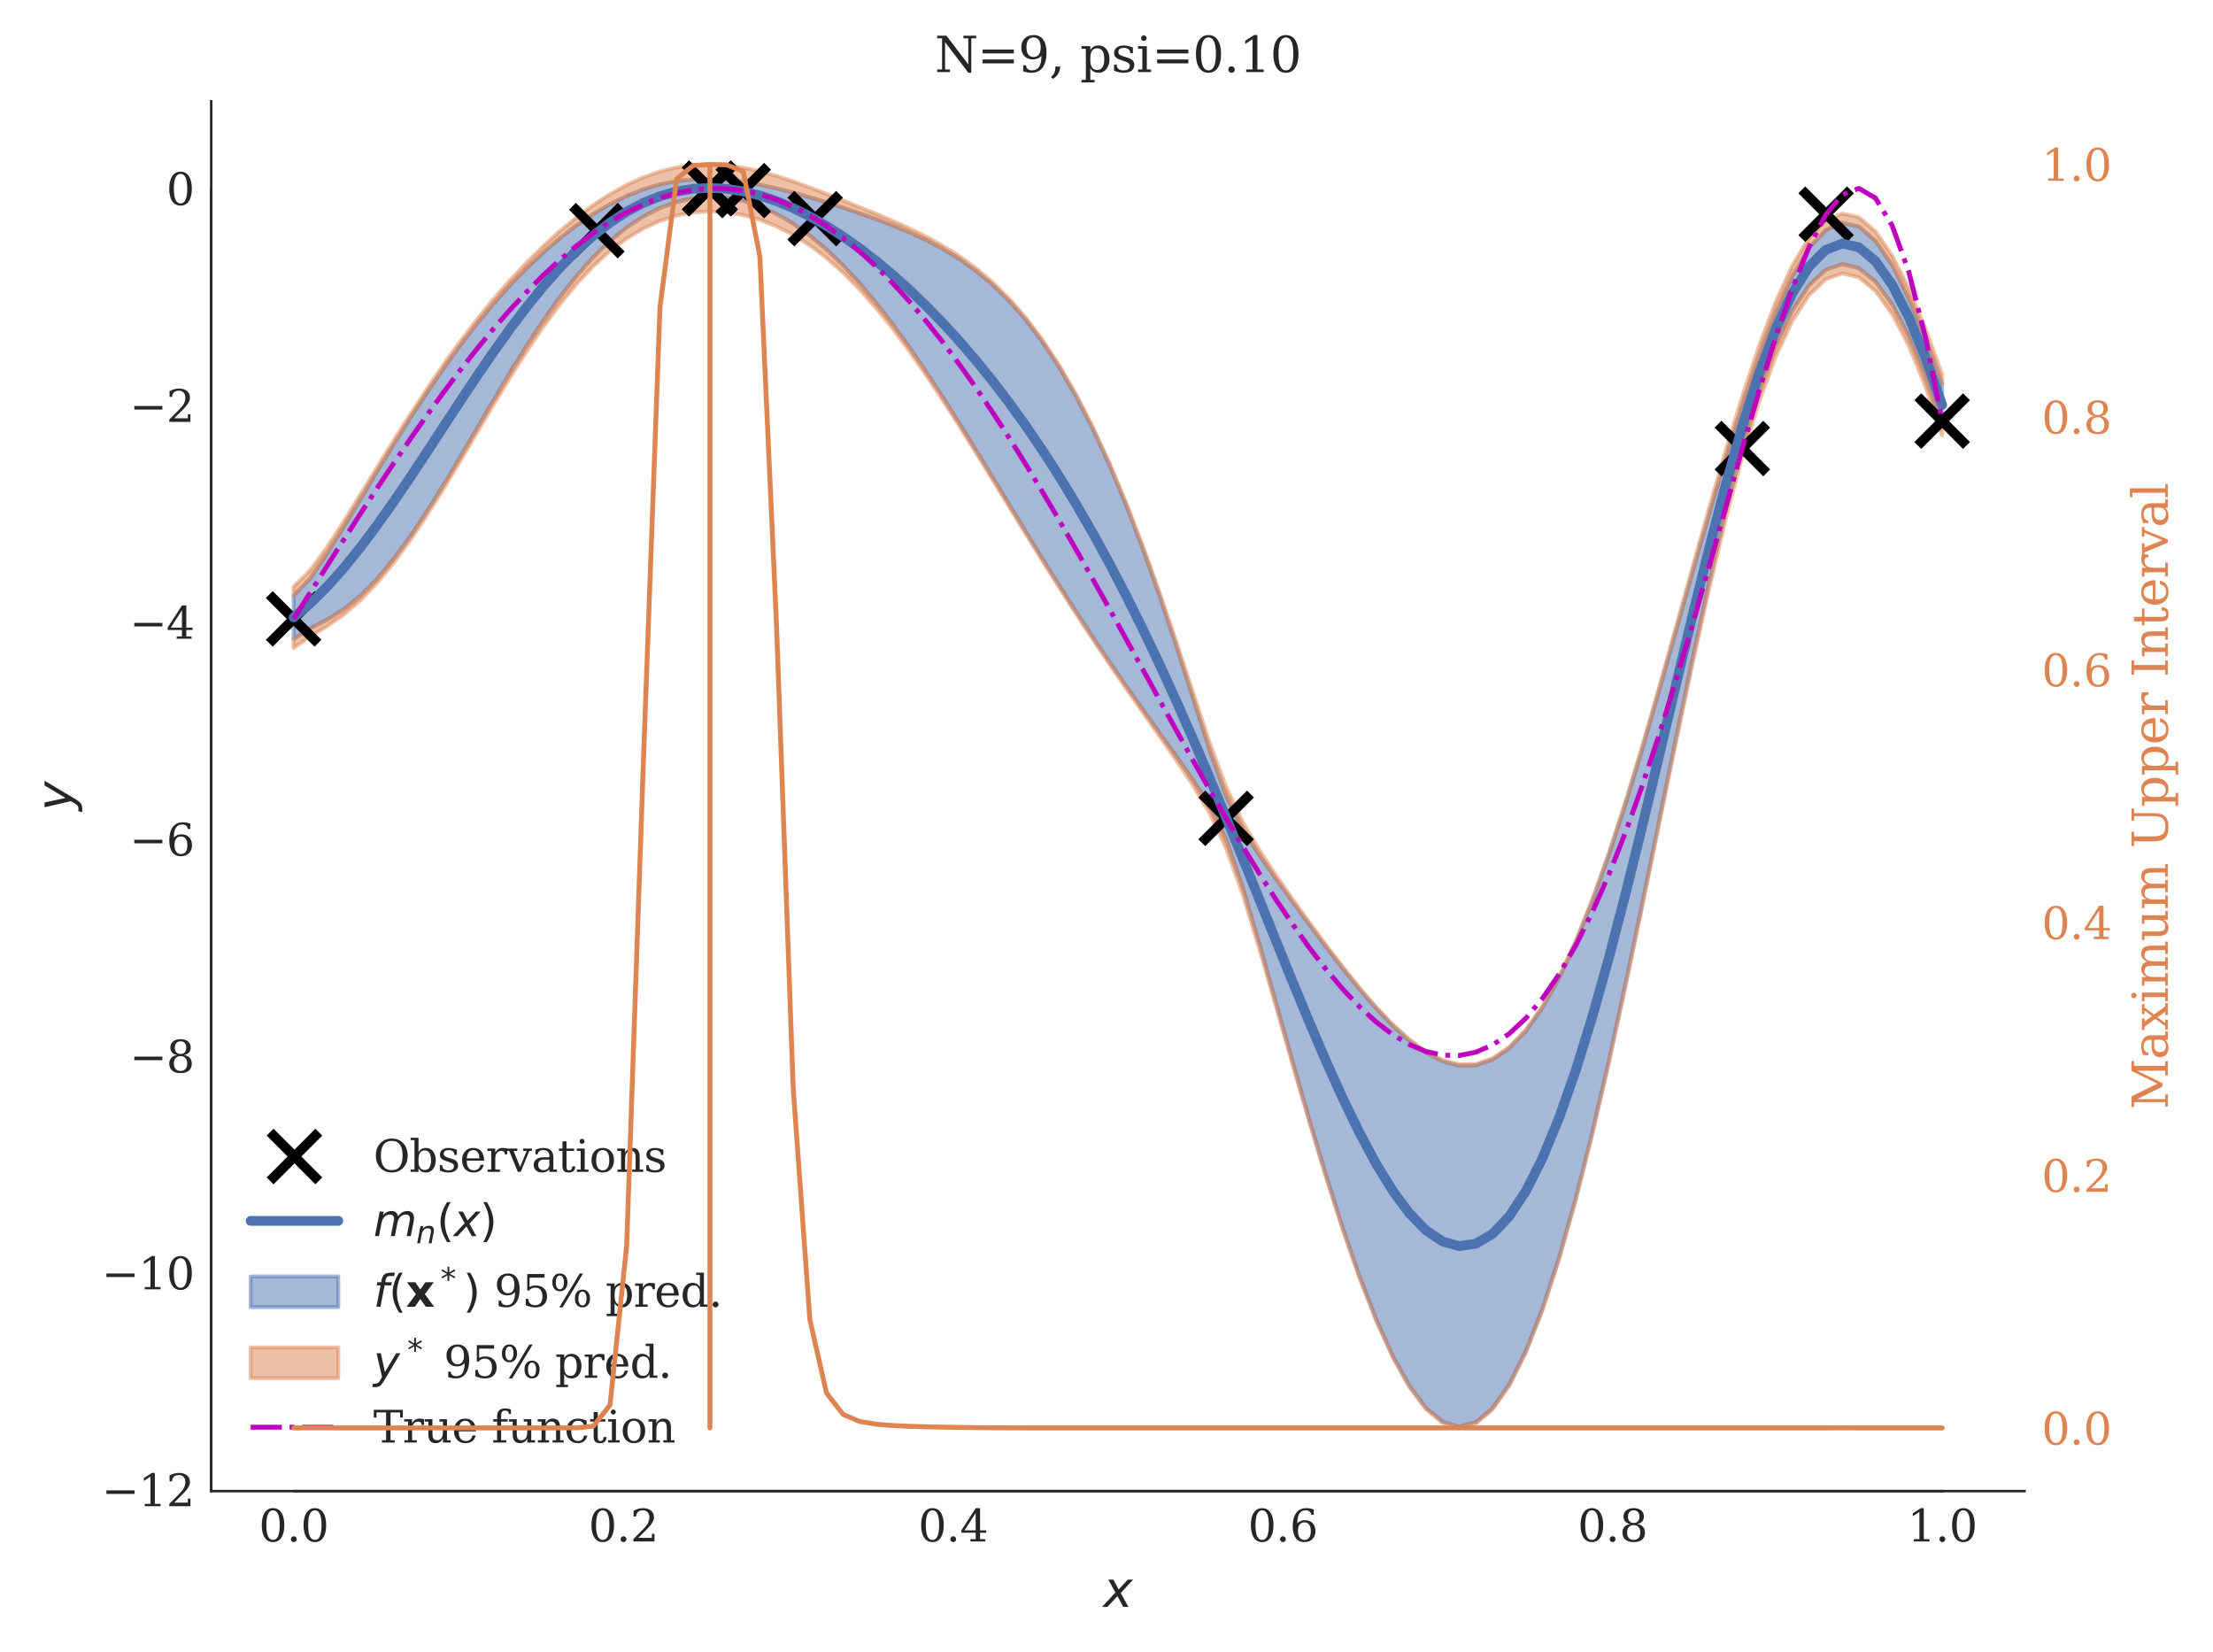 <?xml version="1.0" encoding="utf-8" standalone="no"?>
<!DOCTYPE svg PUBLIC "-//W3C//DTD SVG 1.1//EN"
  "http://www.w3.org/Graphics/SVG/1.1/DTD/svg11.dtd">
<svg xmlns:xlink="http://www.w3.org/1999/xlink" width="454.464pt" height="339.264pt" viewBox="0 0 454.464 339.264" xmlns="http://www.w3.org/2000/svg" version="1.1">
 <defs>
  <style type="text/css">*{stroke-linejoin: round; stroke-linecap: butt}</style>
 </defs>
 <g id="figure_1">
  <g id="patch_1">
   <path d="M 0 339.264 
L 454.464 339.264 
L 454.464 0 
L 0 0 
z
" style="fill: #ffffff"/>
  </g>
  <g id="axes_1">
   <g id="patch_2">
    <path d="M 43.372 306.176 
L 415.773 306.176 
L 415.773 20.798 
L 43.372 20.798 
z
" style="fill: #ffffff"/>
   </g>
   <g id="matplotlib.axis_1">
    <g id="xtick_1">
     <g id="line2d_1"/>
     <g id="text_1">
      <!-- 0.0 -->
      <g style="fill: #262626" transform="translate(53.143 316.514) scale(0.09 -0.09)">
       <defs>
        <path id="DejaVuSerif-30" d="M 2034 219 
Q 2513 219 2750 744 
Q 2988 1269 2988 2328 
Q 2988 3391 2750 3916 
Q 2513 4441 2034 4441 
Q 1556 4441 1318 3916 
Q 1081 3391 1081 2328 
Q 1081 1269 1318 744 
Q 1556 219 2034 219 
z
M 2034 -91 
Q 1275 -91 848 546 
Q 422 1184 422 2328 
Q 422 3475 848 4112 
Q 1275 4750 2034 4750 
Q 2797 4750 3222 4112 
Q 3647 3475 3647 2328 
Q 3647 1184 3222 546 
Q 2797 -91 2034 -91 
z
" transform="scale(0.016)"/>
        <path id="DejaVuSerif-2e" d="M 603 325 
Q 603 500 722 622 
Q 841 744 1019 744 
Q 1191 744 1312 622 
Q 1434 500 1434 325 
Q 1434 153 1312 31 
Q 1191 -91 1019 -91 
Q 841 -91 722 29 
Q 603 150 603 325 
z
" transform="scale(0.016)"/>
       </defs>
       <use xlink:href="#DejaVuSerif-30"/>
       <use xlink:href="#DejaVuSerif-2e" x="63.623"/>
       <use xlink:href="#DejaVuSerif-30" x="95.41"/>
      </g>
     </g>
    </g>
    <g id="xtick_2">
     <g id="line2d_2"/>
     <g id="text_2">
      <!-- 0.2 -->
      <g style="fill: #262626" transform="translate(120.852 316.514) scale(0.09 -0.09)">
       <defs>
        <path id="DejaVuSerif-32" d="M 819 3553 
L 469 3553 
L 469 4384 
Q 803 4563 1142 4656 
Q 1481 4750 1806 4750 
Q 2534 4750 2956 4397 
Q 3378 4044 3378 3438 
Q 3378 2753 2422 1800 
Q 2347 1728 2309 1691 
L 1131 513 
L 3078 513 
L 3078 1088 
L 3444 1088 
L 3444 0 
L 434 0 
L 434 341 
L 1850 1753 
Q 2319 2222 2519 2614 
Q 2719 3006 2719 3438 
Q 2719 3909 2473 4175 
Q 2228 4441 1797 4441 
Q 1350 4441 1106 4219 
Q 863 3997 819 3553 
z
" transform="scale(0.016)"/>
       </defs>
       <use xlink:href="#DejaVuSerif-30"/>
       <use xlink:href="#DejaVuSerif-2e" x="63.623"/>
       <use xlink:href="#DejaVuSerif-32" x="95.41"/>
      </g>
     </g>
    </g>
    <g id="xtick_3">
     <g id="line2d_3"/>
     <g id="text_3">
      <!-- 0.4 -->
      <g style="fill: #262626" transform="translate(188.562 316.514) scale(0.09 -0.09)">
       <defs>
        <path id="DejaVuSerif-34" d="M 2234 1581 
L 2234 4063 
L 641 1581 
L 2234 1581 
z
M 3609 0 
L 1484 0 
L 1484 331 
L 2234 331 
L 2234 1247 
L 197 1247 
L 197 1588 
L 2241 4750 
L 2859 4750 
L 2859 1581 
L 3750 1581 
L 3750 1247 
L 2859 1247 
L 2859 331 
L 3609 331 
L 3609 0 
z
" transform="scale(0.016)"/>
       </defs>
       <use xlink:href="#DejaVuSerif-30"/>
       <use xlink:href="#DejaVuSerif-2e" x="63.623"/>
       <use xlink:href="#DejaVuSerif-34" x="95.41"/>
      </g>
     </g>
    </g>
    <g id="xtick_4">
     <g id="line2d_4"/>
     <g id="text_4">
      <!-- 0.6 -->
      <g style="fill: #262626" transform="translate(256.271 316.514) scale(0.09 -0.09)">
       <defs>
        <path id="DejaVuSerif-36" d="M 2094 219 
Q 2534 219 2771 542 
Q 3009 866 3009 1472 
Q 3009 2078 2771 2401 
Q 2534 2725 2094 2725 
Q 1647 2725 1412 2412 
Q 1178 2100 1178 1509 
Q 1178 888 1415 553 
Q 1653 219 2094 219 
z
M 1075 2569 
Q 1288 2803 1556 2918 
Q 1825 3034 2163 3034 
Q 2859 3034 3264 2615 
Q 3669 2197 3669 1472 
Q 3669 763 3233 336 
Q 2797 -91 2069 -91 
Q 1278 -91 853 498 
Q 428 1088 428 2181 
Q 428 3406 931 4078 
Q 1434 4750 2350 4750 
Q 2597 4750 2869 4703 
Q 3141 4656 3425 4563 
L 3425 3794 
L 3072 3794 
Q 3034 4109 2831 4275 
Q 2628 4441 2284 4441 
Q 1678 4441 1381 3981 
Q 1084 3522 1075 2569 
z
" transform="scale(0.016)"/>
       </defs>
       <use xlink:href="#DejaVuSerif-30"/>
       <use xlink:href="#DejaVuSerif-2e" x="63.623"/>
       <use xlink:href="#DejaVuSerif-36" x="95.41"/>
      </g>
     </g>
    </g>
    <g id="xtick_5">
     <g id="line2d_5"/>
     <g id="text_5">
      <!-- 0.8 -->
      <g style="fill: #262626" transform="translate(323.98 316.514) scale(0.09 -0.09)">
       <defs>
        <path id="DejaVuSerif-38" d="M 2981 1275 
Q 2981 1775 2732 2051 
Q 2484 2328 2034 2328 
Q 1584 2328 1336 2051 
Q 1088 1775 1088 1275 
Q 1088 772 1336 495 
Q 1584 219 2034 219 
Q 2484 219 2732 495 
Q 2981 772 2981 1275 
z
M 2853 3541 
Q 2853 3966 2637 4203 
Q 2422 4441 2034 4441 
Q 1650 4441 1433 4203 
Q 1216 3966 1216 3541 
Q 1216 3113 1433 2875 
Q 1650 2638 2034 2638 
Q 2422 2638 2637 2875 
Q 2853 3113 2853 3541 
z
M 2516 2484 
Q 3047 2413 3344 2092 
Q 3641 1772 3641 1275 
Q 3641 619 3225 264 
Q 2809 -91 2034 -91 
Q 1263 -91 845 264 
Q 428 619 428 1275 
Q 428 1772 725 2092 
Q 1022 2413 1556 2484 
Q 1084 2569 832 2842 
Q 581 3116 581 3541 
Q 581 4103 968 4426 
Q 1356 4750 2034 4750 
Q 2713 4750 3100 4426 
Q 3488 4103 3488 3541 
Q 3488 3116 3236 2842 
Q 2984 2569 2516 2484 
z
" transform="scale(0.016)"/>
       </defs>
       <use xlink:href="#DejaVuSerif-30"/>
       <use xlink:href="#DejaVuSerif-2e" x="63.623"/>
       <use xlink:href="#DejaVuSerif-38" x="95.41"/>
      </g>
     </g>
    </g>
    <g id="xtick_6">
     <g id="line2d_6"/>
     <g id="text_6">
      <!-- 1.0 -->
      <g style="fill: #262626" transform="translate(391.689 316.514) scale(0.09 -0.09)">
       <defs>
        <path id="DejaVuSerif-31" d="M 909 0 
L 909 331 
L 1722 331 
L 1722 4213 
L 781 3603 
L 781 4013 
L 1919 4750 
L 2350 4750 
L 2350 331 
L 3163 331 
L 3163 0 
L 909 0 
z
" transform="scale(0.016)"/>
       </defs>
       <use xlink:href="#DejaVuSerif-31"/>
       <use xlink:href="#DejaVuSerif-2e" x="63.623"/>
       <use xlink:href="#DejaVuSerif-30" x="95.41"/>
      </g>
     </g>
    </g>
    <g id="text_7">
     <!-- $x$ -->
     <g style="fill: #262626" transform="translate(226.573 329.984) scale(0.1 -0.1)">
      <defs>
       <path id="DejaVuSans-Oblique-78" d="M 3841 3500 
L 2234 1784 
L 3219 0 
L 2559 0 
L 1819 1388 
L 531 0 
L -166 0 
L 1556 1844 
L 641 3500 
L 1300 3500 
L 1972 2234 
L 3144 3500 
L 3841 3500 
z
" transform="scale(0.016)"/>
      </defs>
      <use xlink:href="#DejaVuSans-Oblique-78" transform="translate(0 0.312)"/>
     </g>
    </g>
   </g>
   <g id="matplotlib.axis_2">
    <g id="ytick_1">
     <g id="line2d_7"/>
     <g id="text_8">
      <!-- −12 -->
      <g style="fill: #262626" transform="translate(20.878 309.275) scale(0.09 -0.09)">
       <defs>
        <path id="DejaVuSerif-2212" d="M 678 2259 
L 4684 2259 
L 4684 1753 
L 678 1753 
L 678 2259 
z
" transform="scale(0.016)"/>
       </defs>
       <use xlink:href="#DejaVuSerif-2212"/>
       <use xlink:href="#DejaVuSerif-31" x="83.789"/>
       <use xlink:href="#DejaVuSerif-32" x="147.412"/>
      </g>
     </g>
    </g>
    <g id="ytick_2">
     <g id="line2d_8"/>
     <g id="text_9">
      <!-- −10 -->
      <g style="fill: #262626" transform="translate(20.878 264.745) scale(0.09 -0.09)">
       <use xlink:href="#DejaVuSerif-2212"/>
       <use xlink:href="#DejaVuSerif-31" x="83.789"/>
       <use xlink:href="#DejaVuSerif-30" x="147.412"/>
      </g>
     </g>
    </g>
    <g id="ytick_3">
     <g id="line2d_9"/>
     <g id="text_10">
      <!-- −8 -->
      <g style="fill: #262626" transform="translate(26.604 220.214) scale(0.09 -0.09)">
       <use xlink:href="#DejaVuSerif-2212"/>
       <use xlink:href="#DejaVuSerif-38" x="83.789"/>
      </g>
     </g>
    </g>
    <g id="ytick_4">
     <g id="line2d_10"/>
     <g id="text_11">
      <!-- −6 -->
      <g style="fill: #262626" transform="translate(26.604 175.683) scale(0.09 -0.09)">
       <use xlink:href="#DejaVuSerif-2212"/>
       <use xlink:href="#DejaVuSerif-36" x="83.789"/>
      </g>
     </g>
    </g>
    <g id="ytick_5">
     <g id="line2d_11"/>
     <g id="text_12">
      <!-- −4 -->
      <g style="fill: #262626" transform="translate(26.604 131.152) scale(0.09 -0.09)">
       <use xlink:href="#DejaVuSerif-2212"/>
       <use xlink:href="#DejaVuSerif-34" x="83.789"/>
      </g>
     </g>
    </g>
    <g id="ytick_6">
     <g id="line2d_12"/>
     <g id="text_13">
      <!-- −2 -->
      <g style="fill: #262626" transform="translate(26.604 86.622) scale(0.09 -0.09)">
       <use xlink:href="#DejaVuSerif-2212"/>
       <use xlink:href="#DejaVuSerif-32" x="83.789"/>
      </g>
     </g>
    </g>
    <g id="ytick_7">
     <g id="line2d_13"/>
     <g id="text_14">
      <!-- 0 -->
      <g style="fill: #262626" transform="translate(34.146 42.091) scale(0.09 -0.09)">
       <use xlink:href="#DejaVuSerif-30"/>
      </g>
     </g>
    </g>
    <g id="text_15">
     <!-- $y$ -->
     <g style="fill: #262626" transform="translate(14.778 166.487) rotate(-90) scale(0.1 -0.1)">
      <defs>
       <path id="DejaVuSans-Oblique-79" d="M 1588 -325 
Q 1188 -997 936 -1164 
Q 684 -1331 294 -1331 
L -159 -1331 
L -63 -850 
L 269 -850 
Q 509 -850 678 -719 
Q 847 -588 1056 -206 
L 1234 128 
L 459 3500 
L 1069 3500 
L 1650 819 
L 3256 3500 
L 3859 3500 
L 1588 -325 
z
" transform="scale(0.016)"/>
      </defs>
      <use xlink:href="#DejaVuSans-Oblique-79" transform="translate(0 0.312)"/>
     </g>
    </g>
   </g>
   <g id="PolyCollection_1">
    <defs>
     <path id="mf7289a2949" d="M 60.3 -216.948 
L 60.3 -208.064 
L 63.719 -210.259 
L 67.139 -212.008 
L 70.559 -214.145 
L 73.978 -216.92 
L 77.398 -220.371 
L 80.818 -224.457 
L 84.237 -229.105 
L 87.657 -234.219 
L 91.077 -239.689 
L 94.496 -245.402 
L 97.916 -251.236 
L 101.336 -257.073 
L 104.755 -262.8 
L 108.175 -268.308 
L 111.595 -273.504 
L 115.014 -278.305 
L 118.434 -282.648 
L 121.853 -286.487 
L 125.273 -289.796 
L 128.693 -292.568 
L 132.112 -294.813 
L 135.532 -296.549 
L 138.952 -297.794 
L 142.371 -298.562 
L 145.791 -298.856 
L 149.211 -298.675 
L 152.63 -298.022 
L 156.05 -296.905 
L 159.47 -295.338 
L 162.889 -293.333 
L 166.309 -290.897 
L 169.729 -288.034 
L 173.148 -284.754 
L 176.568 -281.07 
L 179.988 -277.006 
L 183.407 -272.59 
L 186.827 -267.858 
L 190.247 -262.855 
L 193.666 -257.627 
L 197.086 -252.225 
L 200.506 -246.701 
L 203.925 -241.106 
L 207.345 -235.489 
L 210.765 -229.894 
L 214.184 -224.361 
L 217.604 -218.92 
L 221.024 -213.594 
L 224.443 -208.396 
L 227.863 -203.329 
L 231.283 -198.385 
L 234.702 -193.545 
L 238.122 -188.774 
L 241.542 -184.015 
L 244.961 -179.146 
L 248.381 -173.834 
L 251.8 -166.931 
L 255.22 -157.032 
L 258.64 -145.417 
L 262.059 -133.313 
L 265.479 -121.187 
L 268.899 -109.308 
L 272.318 -97.893 
L 275.738 -87.147 
L 279.158 -77.269 
L 282.577 -68.453 
L 285.997 -60.886 
L 289.417 -54.74 
L 292.836 -50.177 
L 296.256 -47.334 
L 299.676 -46.327 
L 303.095 -47.241 
L 306.515 -50.128 
L 309.935 -55.003 
L 313.354 -61.843 
L 316.774 -70.581 
L 320.194 -81.109 
L 323.613 -93.275 
L 327.033 -106.888 
L 330.453 -121.716 
L 333.872 -137.494 
L 337.292 -153.927 
L 340.712 -170.696 
L 344.131 -187.465 
L 347.551 -203.886 
L 350.971 -219.6 
L 354.39 -234.241 
L 357.81 -247.442 
L 361.23 -258.846 
L 364.649 -268.214 
L 368.069 -275.481 
L 371.488 -280.686 
L 374.908 -283.866 
L 378.328 -285.029 
L 381.747 -284.198 
L 385.167 -281.422 
L 388.587 -276.759 
L 392.006 -270.255 
L 395.426 -261.92 
L 398.846 -251.743 
L 398.846 -260.485 
L 398.846 -260.485 
L 395.426 -269.705 
L 392.006 -277.959 
L 388.587 -284.782 
L 385.167 -289.792 
L 381.747 -292.745 
L 378.328 -293.502 
L 374.908 -292.018 
L 371.488 -288.334 
L 368.069 -282.594 
L 364.649 -275.057 
L 361.23 -266.086 
L 357.81 -256.041 
L 354.39 -245.157 
L 350.971 -233.63 
L 347.551 -221.665 
L 344.131 -209.504 
L 340.712 -197.402 
L 337.292 -185.608 
L 333.872 -174.356 
L 330.453 -163.854 
L 327.033 -154.279 
L 323.613 -145.777 
L 320.194 -138.45 
L 316.774 -132.366 
L 313.354 -127.553 
L 309.935 -124.007 
L 306.515 -121.688 
L 303.095 -120.533 
L 299.676 -120.453 
L 296.256 -121.345 
L 292.836 -123.09 
L 289.417 -125.567 
L 285.997 -128.652 
L 282.577 -132.226 
L 279.158 -136.176 
L 275.738 -140.405 
L 272.318 -144.829 
L 268.899 -149.383 
L 265.479 -154.027 
L 262.059 -158.756 
L 258.64 -163.638 
L 255.22 -168.967 
L 251.8 -175.822 
L 248.381 -185.356 
L 244.961 -196.067 
L 241.542 -206.729 
L 238.122 -216.947 
L 234.702 -226.562 
L 231.283 -235.488 
L 227.863 -243.678 
L 224.443 -251.11 
L 221.024 -257.782 
L 217.604 -263.708 
L 214.184 -268.919 
L 210.765 -273.456 
L 207.345 -277.373 
L 203.925 -280.731 
L 200.506 -283.597 
L 197.086 -286.041 
L 193.666 -288.132 
L 190.247 -289.939 
L 186.827 -291.524 
L 183.407 -292.944 
L 179.988 -294.244 
L 176.568 -295.459 
L 173.148 -296.612 
L 169.729 -297.712 
L 166.309 -298.753 
L 162.889 -299.72 
L 159.47 -300.587 
L 156.05 -301.327 
L 152.63 -301.912 
L 149.211 -302.317 
L 145.791 -302.506 
L 142.371 -302.443 
L 138.952 -302.086 
L 135.532 -301.405 
L 132.112 -300.385 
L 128.693 -299.024 
L 125.273 -297.332 
L 121.853 -295.322 
L 118.434 -293.004 
L 115.014 -290.383 
L 111.595 -287.46 
L 108.175 -284.238 
L 104.755 -280.711 
L 101.336 -276.88 
L 97.916 -272.746 
L 94.496 -268.315 
L 91.077 -263.6 
L 87.657 -258.617 
L 84.237 -253.395 
L 80.818 -247.969 
L 77.398 -242.388 
L 73.978 -236.714 
L 70.559 -231.039 
L 67.139 -225.52 
L 63.719 -220.515 
L 60.3 -216.948 
z
" style="stroke: #4c72b0; stroke-opacity: 0.5; stroke-width: 0.8"/>
    </defs>
    <g clip-path="url(#pef7fe89bb1)">
     <use xlink:href="#mf7289a2949" x="0" y="339.264" style="fill: #4c72b0; fill-opacity: 0.5; stroke: #4c72b0; stroke-opacity: 0.5; stroke-width: 0.8"/>
    </g>
   </g>
   <g id="PolyCollection_2">
    <defs>
     <path id="m88c707957b" d="M 60.3 -208.064 
L 60.3 -206.216 
L 63.719 -208.595 
L 67.139 -210.673 
L 70.559 -213.043 
L 73.978 -215.964 
L 77.398 -219.504 
L 80.818 -223.642 
L 84.237 -228.314 
L 87.657 -233.431 
L 91.077 -238.887 
L 94.496 -244.567 
L 97.916 -250.35 
L 101.336 -256.118 
L 104.755 -261.754 
L 108.175 -267.148 
L 111.595 -272.204 
L 115.014 -276.841 
L 118.434 -280.996 
L 121.853 -284.632 
L 125.273 -287.73 
L 128.693 -290.296 
L 132.112 -292.346 
L 135.532 -293.905 
L 138.952 -294.997 
L 142.371 -295.645 
L 145.791 -295.869 
L 149.211 -295.685 
L 152.63 -295.108 
L 156.05 -294.144 
L 159.47 -292.793 
L 162.889 -291.047 
L 166.309 -288.887 
L 169.729 -286.297 
L 173.148 -283.268 
L 176.568 -279.804 
L 179.988 -275.923 
L 183.407 -271.658 
L 186.827 -267.048 
L 190.247 -262.142 
L 193.666 -256.99 
L 197.086 -251.648 
L 200.506 -246.171 
L 203.925 -240.611 
L 207.345 -235.02 
L 210.765 -229.444 
L 214.184 -223.92 
L 217.604 -218.482 
L 221.024 -213.15 
L 224.443 -207.937 
L 227.863 -202.844 
L 231.283 -197.858 
L 234.702 -192.955 
L 238.122 -188.087 
L 241.542 -183.173 
L 244.961 -178.046 
L 248.381 -172.314 
L 251.8 -165.084 
L 255.22 -155.554 
L 258.64 -144.387 
L 262.059 -132.556 
L 265.479 -120.594 
L 268.899 -108.819 
L 272.318 -97.474 
L 275.738 -86.777 
L 279.158 -76.934 
L 282.577 -68.144 
L 285.997 -60.594 
L 289.417 -54.461 
L 292.836 -49.906 
L 296.256 -47.067 
L 299.676 -46.06 
L 303.095 -46.971 
L 306.515 -49.852 
L 309.935 -54.717 
L 313.354 -61.543 
L 316.774 -70.262 
L 320.194 -80.766 
L 323.613 -92.9 
L 327.033 -106.473 
L 330.453 -121.251 
L 333.872 -136.963 
L 337.292 -153.313 
L 340.712 -169.973 
L 344.131 -186.6 
L 347.551 -202.833 
L 350.971 -218.306 
L 354.39 -232.655 
L 357.81 -245.552 
L 361.23 -256.727 
L 364.649 -266.019 
L 368.069 -273.338 
L 371.488 -278.641 
L 374.908 -281.905 
L 378.328 -283.119 
L 381.747 -282.299 
L 385.167 -279.496 
L 388.587 -274.777 
L 392.006 -268.219 
L 395.426 -259.898 
L 398.846 -249.874 
L 398.846 -251.743 
L 398.846 -251.743 
L 395.426 -261.92 
L 392.006 -270.255 
L 388.587 -276.759 
L 385.167 -281.422 
L 381.747 -284.198 
L 378.328 -285.029 
L 374.908 -283.866 
L 371.488 -280.686 
L 368.069 -275.481 
L 364.649 -268.214 
L 361.23 -258.846 
L 357.81 -247.442 
L 354.39 -234.241 
L 350.971 -219.6 
L 347.551 -203.886 
L 344.131 -187.465 
L 340.712 -170.696 
L 337.292 -153.927 
L 333.872 -137.494 
L 330.453 -121.716 
L 327.033 -106.888 
L 323.613 -93.275 
L 320.194 -81.109 
L 316.774 -70.581 
L 313.354 -61.843 
L 309.935 -55.003 
L 306.515 -50.128 
L 303.095 -47.241 
L 299.676 -46.327 
L 296.256 -47.334 
L 292.836 -50.177 
L 289.417 -54.74 
L 285.997 -60.886 
L 282.577 -68.453 
L 279.158 -77.269 
L 275.738 -87.147 
L 272.318 -97.893 
L 268.899 -109.308 
L 265.479 -121.187 
L 262.059 -133.313 
L 258.64 -145.417 
L 255.22 -157.032 
L 251.8 -166.931 
L 248.381 -173.834 
L 244.961 -179.146 
L 241.542 -184.015 
L 238.122 -188.774 
L 234.702 -193.545 
L 231.283 -198.385 
L 227.863 -203.329 
L 224.443 -208.396 
L 221.024 -213.594 
L 217.604 -218.92 
L 214.184 -224.361 
L 210.765 -229.894 
L 207.345 -235.489 
L 203.925 -241.106 
L 200.506 -246.701 
L 197.086 -252.225 
L 193.666 -257.627 
L 190.247 -262.855 
L 186.827 -267.858 
L 183.407 -272.59 
L 179.988 -277.006 
L 176.568 -281.07 
L 173.148 -284.754 
L 169.729 -288.034 
L 166.309 -290.897 
L 162.889 -293.333 
L 159.47 -295.338 
L 156.05 -296.905 
L 152.63 -298.022 
L 149.211 -298.675 
L 145.791 -298.856 
L 142.371 -298.562 
L 138.952 -297.794 
L 135.532 -296.549 
L 132.112 -294.813 
L 128.693 -292.568 
L 125.273 -289.796 
L 121.853 -286.487 
L 118.434 -282.648 
L 115.014 -278.305 
L 111.595 -273.504 
L 108.175 -268.308 
L 104.755 -262.8 
L 101.336 -257.073 
L 97.916 -251.236 
L 94.496 -245.402 
L 91.077 -239.689 
L 87.657 -234.219 
L 84.237 -229.105 
L 80.818 -224.457 
L 77.398 -220.371 
L 73.978 -216.92 
L 70.559 -214.145 
L 67.139 -212.008 
L 63.719 -210.259 
L 60.3 -208.064 
z
" style="stroke: #dd8452; stroke-opacity: 0.5; stroke-width: 0.8"/>
    </defs>
    <g clip-path="url(#pef7fe89bb1)">
     <use xlink:href="#m88c707957b" x="0" y="339.264" style="fill: #dd8452; fill-opacity: 0.5; stroke: #dd8452; stroke-opacity: 0.5; stroke-width: 0.8"/>
    </g>
   </g>
   <g id="PolyCollection_3">
    <defs>
     <path id="mee332b9543" d="M 60.3 -218.795 
L 60.3 -216.948 
L 63.719 -220.515 
L 67.139 -225.52 
L 70.559 -231.039 
L 73.978 -236.714 
L 77.398 -242.388 
L 80.818 -247.969 
L 84.237 -253.395 
L 87.657 -258.617 
L 91.077 -263.6 
L 94.496 -268.315 
L 97.916 -272.746 
L 101.336 -276.88 
L 104.755 -280.711 
L 108.175 -284.238 
L 111.595 -287.46 
L 115.014 -290.383 
L 118.434 -293.004 
L 121.853 -295.322 
L 125.273 -297.332 
L 128.693 -299.024 
L 132.112 -300.385 
L 135.532 -301.405 
L 138.952 -302.086 
L 142.371 -302.443 
L 145.791 -302.506 
L 149.211 -302.317 
L 152.63 -301.912 
L 156.05 -301.327 
L 159.47 -300.587 
L 162.889 -299.72 
L 166.309 -298.753 
L 169.729 -297.712 
L 173.148 -296.612 
L 176.568 -295.459 
L 179.988 -294.244 
L 183.407 -292.944 
L 186.827 -291.524 
L 190.247 -289.939 
L 193.666 -288.132 
L 197.086 -286.041 
L 200.506 -283.597 
L 203.925 -280.731 
L 207.345 -277.373 
L 210.765 -273.456 
L 214.184 -268.919 
L 217.604 -263.708 
L 221.024 -257.782 
L 224.443 -251.11 
L 227.863 -243.678 
L 231.283 -235.488 
L 234.702 -226.562 
L 238.122 -216.947 
L 241.542 -206.729 
L 244.961 -196.067 
L 248.381 -185.356 
L 251.8 -175.822 
L 255.22 -168.967 
L 258.64 -163.638 
L 262.059 -158.756 
L 265.479 -154.027 
L 268.899 -149.383 
L 272.318 -144.829 
L 275.738 -140.405 
L 279.158 -136.176 
L 282.577 -132.226 
L 285.997 -128.652 
L 289.417 -125.567 
L 292.836 -123.09 
L 296.256 -121.345 
L 299.676 -120.453 
L 303.095 -120.533 
L 306.515 -121.688 
L 309.935 -124.007 
L 313.354 -127.553 
L 316.774 -132.366 
L 320.194 -138.45 
L 323.613 -145.777 
L 327.033 -154.279 
L 330.453 -163.854 
L 333.872 -174.356 
L 337.292 -185.608 
L 340.712 -197.402 
L 344.131 -209.504 
L 347.551 -221.665 
L 350.971 -233.63 
L 354.39 -245.157 
L 357.81 -256.041 
L 361.23 -266.086 
L 364.649 -275.057 
L 368.069 -282.594 
L 371.488 -288.334 
L 374.908 -292.018 
L 378.328 -293.502 
L 381.747 -292.745 
L 385.167 -289.792 
L 388.587 -284.782 
L 392.006 -277.959 
L 395.426 -269.705 
L 398.846 -260.485 
L 398.846 -262.354 
L 398.846 -262.354 
L 395.426 -271.727 
L 392.006 -279.995 
L 388.587 -286.764 
L 385.167 -291.718 
L 381.747 -294.644 
L 378.328 -295.412 
L 374.908 -293.979 
L 371.488 -290.38 
L 368.069 -284.736 
L 364.649 -277.251 
L 361.23 -268.204 
L 357.81 -257.931 
L 354.39 -246.743 
L 350.971 -234.924 
L 347.551 -222.718 
L 344.131 -210.37 
L 340.712 -198.125 
L 337.292 -186.222 
L 333.872 -174.886 
L 330.453 -164.319 
L 327.033 -154.694 
L 323.613 -146.152 
L 320.194 -138.794 
L 316.774 -132.685 
L 313.354 -127.854 
L 309.935 -124.293 
L 306.515 -121.964 
L 303.095 -120.803 
L 299.676 -120.72 
L 296.256 -121.612 
L 292.836 -123.361 
L 289.417 -125.846 
L 285.997 -128.944 
L 282.577 -132.535 
L 279.158 -136.511 
L 275.738 -140.775 
L 272.318 -145.248 
L 268.899 -149.872 
L 265.479 -154.62 
L 262.059 -159.513 
L 258.64 -164.668 
L 255.22 -170.446 
L 251.8 -177.668 
L 248.381 -186.877 
L 244.961 -197.168 
L 241.542 -207.571 
L 238.122 -217.635 
L 234.702 -227.152 
L 231.283 -236.015 
L 227.863 -244.164 
L 224.443 -251.57 
L 221.024 -258.226 
L 217.604 -264.147 
L 214.184 -269.359 
L 210.765 -273.907 
L 207.345 -277.841 
L 203.925 -281.226 
L 200.506 -284.127 
L 197.086 -286.618 
L 193.666 -288.769 
L 190.247 -290.652 
L 186.827 -292.334 
L 183.407 -293.875 
L 179.988 -295.326 
L 176.568 -296.726 
L 173.148 -298.098 
L 169.729 -299.449 
L 166.309 -300.763 
L 162.889 -302.006 
L 159.47 -303.131 
L 156.05 -304.087 
L 152.63 -304.826 
L 149.211 -305.307 
L 145.791 -305.494 
L 142.371 -305.36 
L 138.952 -304.883 
L 135.532 -304.049 
L 132.112 -302.851 
L 128.693 -301.296 
L 125.273 -299.398 
L 121.853 -297.177 
L 118.434 -294.655 
L 115.014 -291.847 
L 111.595 -288.76 
L 108.175 -285.398 
L 104.755 -281.757 
L 101.336 -277.835 
L 97.916 -273.632 
L 94.496 -269.15 
L 91.077 -264.402 
L 87.657 -259.404 
L 84.237 -254.185 
L 80.818 -248.784 
L 77.398 -243.255 
L 73.978 -237.67 
L 70.559 -232.141 
L 67.139 -226.856 
L 63.719 -222.179 
L 60.3 -218.795 
z
" style="stroke: #dd8452; stroke-opacity: 0.5; stroke-width: 0.8"/>
    </defs>
    <g clip-path="url(#pef7fe89bb1)">
     <use xlink:href="#mee332b9543" x="0" y="339.264" style="fill: #dd8452; fill-opacity: 0.5; stroke: #dd8452; stroke-opacity: 0.5; stroke-width: 0.8"/>
    </g>
   </g>
   <g id="line2d_14">
    <defs>
     <path id="m20647c1ac3" d="M -5 5 
L 5 -5 
M -5 -5 
L 5 5 
" style="stroke: #000000; stroke-width: 2"/>
    </defs>
    <g clip-path="url(#pef7fe89bb1)">
     <use xlink:href="#m20647c1ac3" x="375.018" y="43.981" style="stroke: #000000; stroke-width: 2"/>
     <use xlink:href="#m20647c1ac3" x="167.407" y="44.898" style="stroke: #000000; stroke-width: 2"/>
     <use xlink:href="#m20647c1ac3" x="122.565" y="47.357" style="stroke: #000000; stroke-width: 2"/>
     <use xlink:href="#m20647c1ac3" x="251.8" y="168.037" style="stroke: #000000; stroke-width: 2"/>
     <use xlink:href="#m20647c1ac3" x="152.63" y="39.144" style="stroke: #000000; stroke-width: 2"/>
     <use xlink:href="#m20647c1ac3" x="398.846" y="86.469" style="stroke: #000000; stroke-width: 2"/>
     <use xlink:href="#m20647c1ac3" x="357.81" y="92.094" style="stroke: #000000; stroke-width: 2"/>
     <use xlink:href="#m20647c1ac3" x="60.3" y="127.083" style="stroke: #000000; stroke-width: 2"/>
     <use xlink:href="#m20647c1ac3" x="145.791" y="38.694" style="stroke: #000000; stroke-width: 2"/>
     <use xlink:href="#m20647c1ac3" x="145.791" y="38.694" style="stroke: #000000; stroke-width: 2"/>
     <use xlink:href="#m20647c1ac3" x="145.791" y="38.694" style="stroke: #000000; stroke-width: 2"/>
     <use xlink:href="#m20647c1ac3" x="145.791" y="38.694" style="stroke: #000000; stroke-width: 2"/>
     <use xlink:href="#m20647c1ac3" x="145.791" y="38.694" style="stroke: #000000; stroke-width: 2"/>
    </g>
   </g>
   <g id="line2d_15">
    <path d="M 60.3 126.758 
L 63.719 123.877 
L 67.139 120.5 
L 70.559 116.672 
L 73.978 112.447 
L 77.398 107.885 
L 80.818 103.051 
L 84.237 98.014 
L 87.657 92.846 
L 91.077 87.62 
L 94.496 82.406 
L 97.916 77.273 
L 101.336 72.287 
L 104.755 67.509 
L 108.175 62.991 
L 111.595 58.782 
L 115.014 54.92 
L 118.434 51.438 
L 121.853 48.36 
L 125.273 45.7 
L 128.693 43.468 
L 132.112 41.665 
L 135.532 40.287 
L 138.952 39.324 
L 142.371 38.761 
L 145.791 38.583 
L 149.211 38.768 
L 152.63 39.297 
L 156.05 40.148 
L 159.47 41.302 
L 162.889 42.738 
L 166.309 44.439 
L 169.729 46.391 
L 173.148 48.581 
L 176.568 50.999 
L 179.988 53.639 
L 183.407 56.497 
L 186.827 59.573 
L 190.247 62.867 
L 193.666 66.384 
L 197.086 70.131 
L 200.506 74.115 
L 203.925 78.345 
L 207.345 82.833 
L 210.765 87.589 
L 214.184 92.624 
L 217.604 97.95 
L 221.024 103.576 
L 224.443 109.511 
L 227.863 115.76 
L 231.283 122.327 
L 234.702 129.21 
L 238.122 136.403 
L 241.542 143.892 
L 244.961 151.657 
L 248.381 159.669 
L 251.8 167.888 
L 255.22 176.264 
L 258.64 184.736 
L 262.059 193.23 
L 265.479 201.657 
L 268.899 209.919 
L 272.318 217.903 
L 275.738 225.488 
L 279.158 232.541 
L 282.577 238.925 
L 285.997 244.495 
L 289.417 249.11 
L 292.836 252.631 
L 296.256 254.925 
L 299.676 255.874 
L 303.095 255.377 
L 306.515 253.356 
L 309.935 249.759 
L 313.354 244.566 
L 316.774 237.79 
L 320.194 229.484 
L 323.613 219.738 
L 327.033 208.68 
L 330.453 196.479 
L 333.872 183.339 
L 337.292 169.496 
L 340.712 155.215 
L 344.131 140.779 
L 347.551 126.489 
L 350.971 112.649 
L 354.39 99.565 
L 357.81 87.522 
L 361.23 76.798 
L 364.649 67.629 
L 368.069 60.227 
L 371.488 54.754 
L 374.908 51.322 
L 378.328 49.999 
L 381.747 50.793 
L 385.167 53.657 
L 388.587 58.493 
L 392.006 65.157 
L 395.426 73.451 
L 398.846 83.15 
" clip-path="url(#pef7fe89bb1)" style="fill: none; stroke: #4c72b0; stroke-width: 2; stroke-linecap: round"/>
   </g>
   <g id="line2d_16">
    <path d="M 60.3 127.083 
L 63.719 121.65 
L 67.139 116.237 
L 70.559 110.863 
L 73.978 105.551 
L 77.398 100.318 
L 80.818 95.184 
L 84.237 90.17 
L 87.657 85.293 
L 91.077 80.573 
L 94.496 76.026 
L 97.916 71.671 
L 101.336 67.524 
L 104.755 63.602 
L 108.175 59.919 
L 111.595 56.489 
L 115.014 53.328 
L 118.434 50.446 
L 121.853 47.857 
L 125.273 45.571 
L 128.693 43.598 
L 132.112 41.947 
L 135.532 40.624 
L 138.952 39.638 
L 142.371 38.993 
L 145.791 38.694 
L 149.211 38.744 
L 152.63 39.144 
L 156.05 39.896 
L 159.47 40.998 
L 162.889 42.45 
L 166.309 44.248 
L 169.729 46.388 
L 173.148 48.864 
L 176.568 51.671 
L 179.988 54.799 
L 183.407 58.24 
L 186.827 61.983 
L 190.247 66.018 
L 193.666 70.33 
L 197.086 74.907 
L 200.506 79.732 
L 203.925 84.79 
L 207.345 90.063 
L 210.765 95.532 
L 214.184 101.178 
L 217.604 106.979 
L 221.024 112.913 
L 224.443 118.956 
L 227.863 125.085 
L 231.283 131.272 
L 234.702 137.491 
L 238.122 143.714 
L 241.542 149.912 
L 244.961 156.053 
L 248.381 162.106 
L 251.8 168.037 
L 255.22 173.813 
L 258.64 179.396 
L 262.059 184.75 
L 265.479 189.837 
L 268.899 194.617 
L 272.318 199.049 
L 275.738 203.09 
L 279.158 206.698 
L 282.577 209.829 
L 285.997 212.437 
L 289.417 214.478 
L 292.836 215.904 
L 296.256 216.67 
L 299.676 216.732 
L 303.095 216.044 
L 306.515 214.565 
L 309.935 212.256 
L 313.354 209.081 
L 316.774 205.01 
L 320.194 200.02 
L 323.613 194.096 
L 327.033 187.236 
L 330.453 179.449 
L 333.872 170.762 
L 337.292 161.222 
L 340.712 150.898 
L 344.131 139.887 
L 347.551 128.317 
L 350.971 116.353 
L 354.39 104.196 
L 357.81 92.094 
L 361.23 80.338 
L 364.649 69.265 
L 368.069 59.256 
L 371.488 50.735 
L 374.908 44.154 
L 378.328 39.983 
L 381.747 38.684 
L 385.167 40.686 
L 388.587 46.338 
L 392.006 55.868 
L 395.426 69.315 
L 398.846 86.469 
" clip-path="url(#pef7fe89bb1)" style="fill: none; stroke-dasharray: 6.4,1.6,1,1.6; stroke-dashoffset: 0; stroke: #bf00bf"/>
   </g>
   <g id="patch_3">
    <path d="M 43.372 305.856 
L 43.372 38.672 
" style="fill: none; stroke: #262626; stroke-width: 0.5; stroke-linejoin: miter; stroke-linecap: square"/>
   </g>
   <g id="patch_4">
    <path d="M 60.3 306.176 
L 398.846 306.176 
" style="fill: none; stroke: #262626; stroke-width: 0.5; stroke-linejoin: miter; stroke-linecap: square"/>
   </g>
   <g id="text_16">
    <!-- N=9, psi=0.10 -->
    <g style="fill: #262626" transform="translate(191.96 14.798) scale(0.1 -0.1)">
     <defs>
      <path id="DejaVuSerif-4e" d="M 313 0 
L 313 331 
L 941 331 
L 941 4331 
L 313 4331 
L 313 4666 
L 1509 4666 
L 4306 984 
L 4306 4331 
L 3681 4331 
L 3681 4666 
L 5319 4666 
L 5319 4331 
L 4691 4331 
L 4691 -91 
L 4313 -91 
L 1325 3841 
L 1325 331 
L 1953 331 
L 1953 0 
L 313 0 
z
" transform="scale(0.016)"/>
      <path id="DejaVuSerif-3d" d="M 678 2894 
L 4684 2894 
L 4684 2394 
L 678 2394 
L 678 2894 
z
M 678 1619 
L 4684 1619 
L 4684 1119 
L 678 1119 
L 678 1619 
z
" transform="scale(0.016)"/>
      <path id="DejaVuSerif-39" d="M 2994 2091 
Q 2784 1856 2512 1740 
Q 2241 1625 1900 1625 
Q 1206 1625 804 2044 
Q 403 2463 403 3188 
Q 403 3897 839 4323 
Q 1275 4750 2003 4750 
Q 2794 4750 3217 4161 
Q 3641 3572 3641 2478 
Q 3641 1253 3137 581 
Q 2634 -91 1722 -91 
Q 1475 -91 1203 -44 
Q 931 3 647 97 
L 647 872 
L 997 872 
Q 1038 556 1241 387 
Q 1444 219 1784 219 
Q 2391 219 2687 676 
Q 2984 1134 2994 2091 
z
M 1978 4441 
Q 1534 4441 1298 4117 
Q 1063 3794 1063 3188 
Q 1063 2581 1298 2256 
Q 1534 1931 1978 1931 
Q 2422 1931 2658 2245 
Q 2894 2559 2894 3150 
Q 2894 3772 2656 4106 
Q 2419 4441 1978 4441 
z
" transform="scale(0.016)"/>
      <path id="DejaVuSerif-2c" d="M 231 -622 
Q 525 -406 662 -114 
Q 800 178 800 594 
L 800 709 
L 1416 709 
Q 1391 175 1164 -208 
Q 938 -591 481 -872 
L 231 -622 
z
" transform="scale(0.016)"/>
      <path id="DejaVuSerif-20" transform="scale(0.016)"/>
      <path id="DejaVuSerif-70" d="M 1313 1825 
L 1313 1497 
Q 1313 897 1542 583 
Q 1772 269 2209 269 
Q 2650 269 2876 622 
Q 3103 975 3103 1663 
Q 3103 2353 2876 2703 
Q 2650 3053 2209 3053 
Q 1772 3053 1542 2737 
Q 1313 2422 1313 1825 
z
M 738 2988 
L 184 2988 
L 184 3322 
L 1313 3322 
L 1313 2803 
Q 1481 3116 1742 3264 
Q 2003 3413 2388 3413 
Q 3000 3413 3387 2928 
Q 3775 2444 3775 1663 
Q 3775 881 3387 395 
Q 3000 -91 2388 -91 
Q 2003 -91 1742 57 
Q 1481 206 1313 519 
L 1313 -997 
L 1856 -997 
L 1856 -1331 
L 184 -1331 
L 184 -997 
L 738 -997 
L 738 2988 
z
" transform="scale(0.016)"/>
      <path id="DejaVuSerif-73" d="M 359 184 
L 359 959 
L 691 959 
Q 703 588 923 403 
Q 1144 219 1575 219 
Q 1963 219 2166 364 
Q 2369 509 2369 788 
Q 2369 1006 2220 1140 
Q 2072 1275 1594 1428 
L 1178 1569 
Q 750 1706 558 1912 
Q 366 2119 366 2438 
Q 366 2894 700 3153 
Q 1034 3413 1625 3413 
Q 1888 3413 2178 3344 
Q 2469 3275 2778 3144 
L 2778 2419 
L 2447 2419 
Q 2434 2741 2221 2922 
Q 2009 3103 1644 3103 
Q 1281 3103 1095 2975 
Q 909 2847 909 2591 
Q 909 2381 1050 2254 
Q 1191 2128 1613 1997 
L 2069 1856 
Q 2541 1709 2748 1489 
Q 2956 1269 2956 922 
Q 2956 450 2595 179 
Q 2234 -91 1600 -91 
Q 1278 -91 972 -22 
Q 666 47 359 184 
z
" transform="scale(0.016)"/>
      <path id="DejaVuSerif-69" d="M 622 4353 
Q 622 4497 726 4603 
Q 831 4709 978 4709 
Q 1122 4709 1226 4603 
Q 1331 4497 1331 4353 
Q 1331 4206 1228 4103 
Q 1125 4000 978 4000 
Q 831 4000 726 4103 
Q 622 4206 622 4353 
z
M 1356 331 
L 1900 331 
L 1900 0 
L 231 0 
L 231 331 
L 781 331 
L 781 2988 
L 231 2988 
L 231 3322 
L 1356 3322 
L 1356 331 
z
" transform="scale(0.016)"/>
     </defs>
     <use xlink:href="#DejaVuSerif-4e"/>
     <use xlink:href="#DejaVuSerif-3d" x="87.5"/>
     <use xlink:href="#DejaVuSerif-39" x="171.289"/>
     <use xlink:href="#DejaVuSerif-2c" x="234.912"/>
     <use xlink:href="#DejaVuSerif-20" x="266.699"/>
     <use xlink:href="#DejaVuSerif-70" x="298.486"/>
     <use xlink:href="#DejaVuSerif-73" x="362.5"/>
     <use xlink:href="#DejaVuSerif-69" x="413.818"/>
     <use xlink:href="#DejaVuSerif-3d" x="445.801"/>
     <use xlink:href="#DejaVuSerif-30" x="529.59"/>
     <use xlink:href="#DejaVuSerif-2e" x="593.213"/>
     <use xlink:href="#DejaVuSerif-31" x="625"/>
     <use xlink:href="#DejaVuSerif-30" x="688.623"/>
    </g>
   </g>
   <g id="legend_1">
    <g id="line2d_17">
     <g>
      <use xlink:href="#m20647c1ac3" x="60.472" y="237.473" style="stroke: #000000; stroke-width: 2"/>
     </g>
    </g>
    <g id="text_17">
     <!-- Observations -->
     <g style="fill: #262626" transform="translate(76.672 240.623) scale(0.09 -0.09)">
      <defs>
       <path id="DejaVuSerif-4f" d="M 2625 244 
Q 3391 244 3781 770 
Q 4172 1297 4172 2328 
Q 4172 3363 3781 3889 
Q 3391 4416 2625 4416 
Q 1856 4416 1465 3889 
Q 1075 3363 1075 2328 
Q 1075 1297 1465 770 
Q 1856 244 2625 244 
z
M 2625 -91 
Q 2150 -91 1751 65 
Q 1353 222 1050 525 
Q 700 875 529 1319 
Q 359 1763 359 2328 
Q 359 2894 529 3339 
Q 700 3784 1050 4134 
Q 1356 4441 1750 4595 
Q 2144 4750 2625 4750 
Q 3641 4750 4266 4084 
Q 4891 3419 4891 2328 
Q 4891 1769 4719 1320 
Q 4547 872 4197 525 
Q 3891 219 3497 64 
Q 3103 -91 2625 -91 
z
" transform="scale(0.016)"/>
       <path id="DejaVuSerif-62" d="M 738 331 
L 738 4531 
L 184 4531 
L 184 4863 
L 1313 4863 
L 1313 2803 
Q 1481 3116 1742 3264 
Q 2003 3413 2388 3413 
Q 3000 3413 3387 2928 
Q 3775 2444 3775 1663 
Q 3775 881 3387 395 
Q 3000 -91 2388 -91 
Q 2003 -91 1742 57 
Q 1481 206 1313 519 
L 1313 0 
L 184 0 
L 184 331 
L 738 331 
z
M 1313 1497 
Q 1313 897 1542 583 
Q 1772 269 2209 269 
Q 2650 269 2876 622 
Q 3103 975 3103 1663 
Q 3103 2353 2876 2703 
Q 2650 3053 2209 3053 
Q 1772 3053 1542 2737 
Q 1313 2422 1313 1825 
L 1313 1497 
z
" transform="scale(0.016)"/>
       <path id="DejaVuSerif-65" d="M 3469 1600 
L 991 1600 
L 991 1575 
Q 991 903 1244 561 
Q 1497 219 1991 219 
Q 2369 219 2611 417 
Q 2853 616 2950 1006 
L 3413 1006 
Q 3275 459 2904 184 
Q 2534 -91 1931 -91 
Q 1203 -91 761 389 
Q 319 869 319 1663 
Q 319 2450 753 2931 
Q 1188 3413 1894 3413 
Q 2647 3413 3050 2948 
Q 3453 2484 3469 1600 
z
M 2791 1931 
Q 2772 2513 2545 2808 
Q 2319 3103 1894 3103 
Q 1497 3103 1269 2806 
Q 1041 2509 991 1931 
L 2791 1931 
z
" transform="scale(0.016)"/>
       <path id="DejaVuSerif-72" d="M 3059 3328 
L 3059 2497 
L 2728 2497 
Q 2713 2744 2591 2866 
Q 2469 2988 2234 2988 
Q 1809 2988 1582 2694 
Q 1356 2400 1356 1850 
L 1356 331 
L 2022 331 
L 2022 0 
L 263 0 
L 263 331 
L 781 331 
L 781 2994 
L 231 2994 
L 231 3322 
L 1356 3322 
L 1356 2731 
Q 1525 3078 1790 3245 
Q 2056 3413 2438 3413 
Q 2578 3413 2733 3391 
Q 2888 3369 3059 3328 
z
" transform="scale(0.016)"/>
       <path id="DejaVuSerif-76" d="M 1581 0 
L 359 2988 
L -19 2988 
L -19 3322 
L 1509 3322 
L 1509 2988 
L 978 2988 
L 1913 703 
L 2847 2988 
L 2350 2988 
L 2350 3322 
L 3597 3322 
L 3597 2988 
L 3225 2988 
L 2003 0 
L 1581 0 
z
" transform="scale(0.016)"/>
       <path id="DejaVuSerif-61" d="M 2547 1044 
L 2547 1747 
L 1806 1747 
Q 1378 1747 1168 1562 
Q 959 1378 959 997 
Q 959 650 1171 447 
Q 1384 244 1747 244 
Q 2106 244 2326 466 
Q 2547 688 2547 1044 
z
M 3122 2075 
L 3122 331 
L 3634 331 
L 3634 0 
L 2547 0 
L 2547 359 
Q 2356 128 2106 18 
Q 1856 -91 1522 -91 
Q 969 -91 644 203 
Q 319 497 319 997 
Q 319 1513 691 1797 
Q 1063 2081 1741 2081 
L 2547 2081 
L 2547 2309 
Q 2547 2688 2317 2895 
Q 2088 3103 1672 3103 
Q 1328 3103 1125 2947 
Q 922 2791 872 2484 
L 575 2484 
L 575 3156 
Q 875 3284 1158 3348 
Q 1441 3413 1709 3413 
Q 2400 3413 2761 3070 
Q 3122 2728 3122 2075 
z
" transform="scale(0.016)"/>
       <path id="DejaVuSerif-74" d="M 691 2988 
L 184 2988 
L 184 3322 
L 691 3322 
L 691 4353 
L 1269 4353 
L 1269 3322 
L 2350 3322 
L 2350 2988 
L 1269 2988 
L 1269 878 
Q 1269 456 1350 337 
Q 1431 219 1650 219 
Q 1875 219 1978 351 
Q 2081 484 2088 781 
L 2522 781 
Q 2497 328 2275 118 
Q 2053 -91 1600 -91 
Q 1103 -91 897 129 
Q 691 350 691 878 
L 691 2988 
z
" transform="scale(0.016)"/>
       <path id="DejaVuSerif-6f" d="M 1925 219 
Q 2388 219 2623 584 
Q 2859 950 2859 1663 
Q 2859 2375 2623 2739 
Q 2388 3103 1925 3103 
Q 1463 3103 1227 2739 
Q 991 2375 991 1663 
Q 991 950 1228 584 
Q 1466 219 1925 219 
z
M 1925 -91 
Q 1200 -91 759 389 
Q 319 869 319 1663 
Q 319 2456 758 2934 
Q 1197 3413 1925 3413 
Q 2653 3413 3092 2934 
Q 3531 2456 3531 1663 
Q 3531 869 3092 389 
Q 2653 -91 1925 -91 
z
" transform="scale(0.016)"/>
       <path id="DejaVuSerif-6e" d="M 263 0 
L 263 331 
L 781 331 
L 781 2988 
L 231 2988 
L 231 3322 
L 1356 3322 
L 1356 2731 
Q 1516 3069 1770 3241 
Q 2025 3413 2363 3413 
Q 2913 3413 3172 3097 
Q 3431 2781 3431 2113 
L 3431 331 
L 3944 331 
L 3944 0 
L 2356 0 
L 2356 331 
L 2853 331 
L 2853 1931 
Q 2853 2541 2703 2767 
Q 2553 2994 2175 2994 
Q 1775 2994 1565 2701 
Q 1356 2409 1356 1850 
L 1356 331 
L 1856 331 
L 1856 0 
L 263 0 
z
" transform="scale(0.016)"/>
      </defs>
      <use xlink:href="#DejaVuSerif-4f"/>
      <use xlink:href="#DejaVuSerif-62" x="81.982"/>
      <use xlink:href="#DejaVuSerif-73" x="145.996"/>
      <use xlink:href="#DejaVuSerif-65" x="197.314"/>
      <use xlink:href="#DejaVuSerif-72" x="256.494"/>
      <use xlink:href="#DejaVuSerif-76" x="304.297"/>
      <use xlink:href="#DejaVuSerif-61" x="360.791"/>
      <use xlink:href="#DejaVuSerif-74" x="420.41"/>
      <use xlink:href="#DejaVuSerif-69" x="460.596"/>
      <use xlink:href="#DejaVuSerif-6f" x="492.578"/>
      <use xlink:href="#DejaVuSerif-6e" x="552.783"/>
      <use xlink:href="#DejaVuSerif-73" x="617.188"/>
     </g>
    </g>
    <g id="line2d_18">
     <path d="M 51.472 250.684 
L 60.472 250.684 
L 69.472 250.684 
" style="fill: none; stroke: #4c72b0; stroke-width: 2; stroke-linecap: round"/>
    </g>
    <g id="text_18">
     <!-- $m_n(x)$ -->
     <g style="fill: #262626" transform="translate(76.672 253.834) scale(0.09 -0.09)">
      <defs>
       <path id="DejaVuSans-Oblique-6d" d="M 5747 2113 
L 5338 0 
L 4763 0 
L 5166 2094 
Q 5191 2228 5203 2325 
Q 5216 2422 5216 2491 
Q 5216 2772 5059 2928 
Q 4903 3084 4622 3084 
Q 4203 3084 3875 2770 
Q 3547 2456 3450 1953 
L 3066 0 
L 2491 0 
L 2900 2094 
Q 2925 2209 2937 2307 
Q 2950 2406 2950 2484 
Q 2950 2769 2794 2926 
Q 2638 3084 2363 3084 
Q 1938 3084 1609 2770 
Q 1281 2456 1184 1953 
L 800 0 
L 225 0 
L 909 3500 
L 1484 3500 
L 1375 2956 
Q 1609 3263 1923 3423 
Q 2238 3584 2597 3584 
Q 2978 3584 3223 3384 
Q 3469 3184 3519 2828 
Q 3781 3197 4126 3390 
Q 4472 3584 4856 3584 
Q 5306 3584 5551 3325 
Q 5797 3066 5797 2591 
Q 5797 2488 5784 2364 
Q 5772 2241 5747 2113 
z
" transform="scale(0.016)"/>
       <path id="DejaVuSans-Oblique-6e" d="M 3566 2113 
L 3156 0 
L 2578 0 
L 2988 2091 
Q 3016 2238 3031 2350 
Q 3047 2463 3047 2528 
Q 3047 2791 2881 2937 
Q 2716 3084 2419 3084 
Q 1956 3084 1622 2776 
Q 1288 2469 1184 1941 
L 800 0 
L 225 0 
L 903 3500 
L 1478 3500 
L 1363 2950 
Q 1603 3253 1940 3418 
Q 2278 3584 2650 3584 
Q 3113 3584 3367 3334 
Q 3622 3084 3622 2631 
Q 3622 2519 3608 2391 
Q 3594 2263 3566 2113 
z
" transform="scale(0.016)"/>
       <path id="DejaVuSans-28" d="M 1984 4856 
Q 1566 4138 1362 3434 
Q 1159 2731 1159 2009 
Q 1159 1288 1364 580 
Q 1569 -128 1984 -844 
L 1484 -844 
Q 1016 -109 783 600 
Q 550 1309 550 2009 
Q 550 2706 781 3412 
Q 1013 4119 1484 4856 
L 1984 4856 
z
" transform="scale(0.016)"/>
       <path id="DejaVuSans-29" d="M 513 4856 
L 1013 4856 
Q 1481 4119 1714 3412 
Q 1947 2706 1947 2009 
Q 1947 1309 1714 600 
Q 1481 -109 1013 -844 
L 513 -844 
Q 928 -128 1133 580 
Q 1338 1288 1338 2009 
Q 1338 2731 1133 3434 
Q 928 4138 513 4856 
z
" transform="scale(0.016)"/>
      </defs>
      <use xlink:href="#DejaVuSans-Oblique-6d" transform="translate(0 0.125)"/>
      <use xlink:href="#DejaVuSans-Oblique-6e" transform="translate(97.412 -16.281) scale(0.7)"/>
      <use xlink:href="#DejaVuSans-28" transform="translate(144.512 0.125)"/>
      <use xlink:href="#DejaVuSans-Oblique-78" transform="translate(183.525 0.125)"/>
      <use xlink:href="#DejaVuSans-29" transform="translate(242.705 0.125)"/>
     </g>
    </g>
    <g id="patch_5">
     <path d="M 51.472 268.395 
L 69.472 268.395 
L 69.472 262.095 
L 51.472 262.095 
z
" style="fill: #4c72b0; fill-opacity: 0.5; stroke: #4c72b0; stroke-opacity: 0.5; stroke-width: 0.8; stroke-linejoin: miter"/>
    </g>
    <g id="text_19">
     <!-- $f(\mathbf{x}^*)$ 95% pred. -->
     <g style="fill: #262626" transform="translate(76.672 268.395) scale(0.09 -0.09)">
      <defs>
       <path id="DejaVuSans-Oblique-66" d="M 3059 4863 
L 2969 4384 
L 2419 4384 
Q 2106 4384 1964 4261 
Q 1822 4138 1753 3809 
L 1691 3500 
L 2638 3500 
L 2553 3053 
L 1606 3053 
L 1013 0 
L 434 0 
L 1031 3053 
L 481 3053 
L 563 3500 
L 1113 3500 
L 1159 3744 
Q 1278 4363 1576 4613 
Q 1875 4863 2516 4863 
L 3059 4863 
z
" transform="scale(0.016)"/>
       <path id="DejaVuSans-Bold-78" d="M 1422 1791 
L 159 3500 
L 1344 3500 
L 2059 2463 
L 2784 3500 
L 3969 3500 
L 2706 1797 
L 4031 0 
L 2847 0 
L 2059 1106 
L 1281 0 
L 97 0 
L 1422 1791 
z
" transform="scale(0.016)"/>
       <path id="DejaVuSans-2a" d="M 3009 3897 
L 1888 3291 
L 3009 2681 
L 2828 2375 
L 1778 3009 
L 1778 1831 
L 1422 1831 
L 1422 3009 
L 372 2375 
L 191 2681 
L 1313 3291 
L 191 3897 
L 372 4206 
L 1422 3572 
L 1422 4750 
L 1778 4750 
L 1778 3572 
L 2828 4206 
L 3009 3897 
z
" transform="scale(0.016)"/>
       <path id="DejaVuSerif-35" d="M 3219 4666 
L 3219 4153 
L 1081 4153 
L 1081 2816 
Q 1244 2928 1461 2984 
Q 1678 3041 1947 3041 
Q 2703 3041 3140 2622 
Q 3578 2203 3578 1478 
Q 3578 738 3136 323 
Q 2694 -91 1894 -91 
Q 1572 -91 1234 -12 
Q 897 66 544 225 
L 544 1131 
L 897 1131 
Q 925 688 1179 453 
Q 1434 219 1894 219 
Q 2388 219 2653 544 
Q 2919 869 2919 1478 
Q 2919 2084 2655 2407 
Q 2391 2731 1894 2731 
Q 1613 2731 1398 2631 
Q 1184 2531 1019 2322 
L 750 2322 
L 750 4666 
L 3219 4666 
z
" transform="scale(0.016)"/>
       <path id="DejaVuSerif-25" d="M 1434 4459 
Q 1159 4459 1004 4200 
Q 850 3941 850 3475 
Q 850 3016 1008 2753 
Q 1166 2491 1434 2491 
Q 1700 2491 1854 2752 
Q 2009 3013 2009 3475 
Q 2009 3938 1854 4198 
Q 1700 4459 1434 4459 
z
M 4653 2169 
Q 4381 2169 4226 1906 
Q 4072 1644 4072 1178 
Q 4072 719 4228 458 
Q 4384 197 4653 197 
Q 4922 197 5075 458 
Q 5228 719 5228 1178 
Q 5228 1641 5073 1905 
Q 4919 2169 4653 2169 
z
M 4653 2450 
Q 5147 2450 5437 2106 
Q 5728 1763 5728 1178 
Q 5728 594 5436 251 
Q 5144 -91 4653 -91 
Q 4153 -91 3862 251 
Q 3572 594 3572 1178 
Q 3572 1766 3864 2108 
Q 4156 2450 4653 2450 
z
M 4263 4750 
L 4738 4750 
L 1819 -91 
L 1344 -91 
L 4263 4750 
z
M 1428 4750 
Q 1922 4750 2215 4408 
Q 2509 4066 2509 3481 
Q 2509 2891 2217 2550 
Q 1925 2209 1428 2209 
Q 931 2209 642 2551 
Q 353 2894 353 3481 
Q 353 4063 643 4406 
Q 934 4750 1428 4750 
z
" transform="scale(0.016)"/>
       <path id="DejaVuSerif-64" d="M 3359 331 
L 3909 331 
L 3909 0 
L 2784 0 
L 2784 519 
Q 2616 206 2355 57 
Q 2094 -91 1709 -91 
Q 1097 -91 708 395 
Q 319 881 319 1663 
Q 319 2444 706 2928 
Q 1094 3413 1709 3413 
Q 2094 3413 2355 3264 
Q 2616 3116 2784 2803 
L 2784 4531 
L 2241 4531 
L 2241 4863 
L 3359 4863 
L 3359 331 
z
M 2784 1497 
L 2784 1825 
Q 2784 2422 2554 2737 
Q 2325 3053 1888 3053 
Q 1444 3053 1217 2703 
Q 991 2353 991 1663 
Q 991 975 1217 622 
Q 1444 269 1888 269 
Q 2325 269 2554 583 
Q 2784 897 2784 1497 
z
" transform="scale(0.016)"/>
      </defs>
      <use xlink:href="#DejaVuSans-Oblique-66" transform="translate(0 0.766)"/>
      <use xlink:href="#DejaVuSans-28" transform="translate(35.205 0.766)"/>
      <use xlink:href="#DejaVuSans-Bold-78" transform="translate(74.219 0.766)"/>
      <use xlink:href="#DejaVuSans-2a" transform="translate(153.315 39.047) scale(0.7)"/>
      <use xlink:href="#DejaVuSans-29" transform="translate(204.688 0.766)"/>
      <use xlink:href="#DejaVuSerif-20" transform="translate(243.701 0.766)"/>
      <use xlink:href="#DejaVuSerif-39" transform="translate(275.488 0.766)"/>
      <use xlink:href="#DejaVuSerif-35" transform="translate(339.111 0.766)"/>
      <use xlink:href="#DejaVuSerif-25" transform="translate(402.734 0.766)"/>
      <use xlink:href="#DejaVuSerif-20" transform="translate(497.754 0.766)"/>
      <use xlink:href="#DejaVuSerif-70" transform="translate(529.541 0.766)"/>
      <use xlink:href="#DejaVuSerif-72" transform="translate(593.555 0.766)"/>
      <use xlink:href="#DejaVuSerif-65" transform="translate(641.357 0.766)"/>
      <use xlink:href="#DejaVuSerif-64" transform="translate(700.537 0.766)"/>
      <use xlink:href="#DejaVuSerif-2e" transform="translate(764.551 0.766)"/>
     </g>
    </g>
    <g id="patch_6">
     <path d="M 51.472 282.975 
L 69.472 282.975 
L 69.472 276.675 
L 51.472 276.675 
z
" style="fill: #dd8452; fill-opacity: 0.5; stroke: #dd8452; stroke-opacity: 0.5; stroke-width: 0.8; stroke-linejoin: miter"/>
    </g>
    <g id="text_20">
     <!-- $y^*$ 95% pred. -->
     <g style="fill: #262626" transform="translate(76.672 282.975) scale(0.09 -0.09)">
      <use xlink:href="#DejaVuSans-Oblique-79" transform="translate(0 0.766)"/>
      <use xlink:href="#DejaVuSans-2a" transform="translate(77.284 39.047) scale(0.7)"/>
      <use xlink:href="#DejaVuSerif-20" transform="translate(128.656 0.766)"/>
      <use xlink:href="#DejaVuSerif-39" transform="translate(160.443 0.766)"/>
      <use xlink:href="#DejaVuSerif-35" transform="translate(224.066 0.766)"/>
      <use xlink:href="#DejaVuSerif-25" transform="translate(287.689 0.766)"/>
      <use xlink:href="#DejaVuSerif-20" transform="translate(382.708 0.766)"/>
      <use xlink:href="#DejaVuSerif-70" transform="translate(414.495 0.766)"/>
      <use xlink:href="#DejaVuSerif-72" transform="translate(478.509 0.766)"/>
      <use xlink:href="#DejaVuSerif-65" transform="translate(526.312 0.766)"/>
      <use xlink:href="#DejaVuSerif-64" transform="translate(585.492 0.766)"/>
      <use xlink:href="#DejaVuSerif-2e" transform="translate(649.505 0.766)"/>
     </g>
    </g>
    <g id="line2d_19">
     <path d="M 51.472 293.054 
L 60.472 293.054 
L 69.472 293.054 
" style="fill: none; stroke-dasharray: 6.4,1.6,1,1.6; stroke-dashoffset: 0; stroke: #bf00bf"/>
    </g>
    <g id="text_21">
     <!-- True function -->
     <g style="fill: #262626" transform="translate(76.672 296.204) scale(0.09 -0.09)">
      <defs>
       <path id="DejaVuSerif-54" d="M 1222 0 
L 1222 331 
L 1819 331 
L 1819 4294 
L 447 4294 
L 447 3566 
L 63 3566 
L 63 4666 
L 4206 4666 
L 4206 3566 
L 3822 3566 
L 3822 4294 
L 2450 4294 
L 2450 331 
L 3047 331 
L 3047 0 
L 1222 0 
z
" transform="scale(0.016)"/>
       <path id="DejaVuSerif-75" d="M 2266 3322 
L 3341 3322 
L 3341 331 
L 3884 331 
L 3884 0 
L 2766 0 
L 2766 588 
Q 2606 256 2353 82 
Q 2100 -91 1766 -91 
Q 1213 -91 952 223 
Q 691 538 691 1209 
L 691 2988 
L 172 2988 
L 172 3322 
L 1269 3322 
L 1269 1388 
Q 1269 781 1417 556 
Q 1566 331 1947 331 
Q 2347 331 2556 625 
Q 2766 919 2766 1478 
L 2766 2988 
L 2266 2988 
L 2266 3322 
z
" transform="scale(0.016)"/>
       <path id="DejaVuSerif-66" d="M 2753 4078 
L 2450 4078 
Q 2447 4313 2317 4434 
Q 2188 4556 1941 4556 
Q 1619 4556 1487 4379 
Q 1356 4203 1356 3750 
L 1356 3322 
L 2284 3322 
L 2284 2988 
L 1356 2988 
L 1356 331 
L 2094 331 
L 2094 0 
L 231 0 
L 231 331 
L 781 331 
L 781 2988 
L 231 2988 
L 231 3322 
L 781 3322 
L 781 3738 
Q 781 4294 1070 4578 
Q 1359 4863 1919 4863 
Q 2128 4863 2337 4825 
Q 2547 4788 2753 4709 
L 2753 4078 
z
" transform="scale(0.016)"/>
       <path id="DejaVuSerif-63" d="M 3291 997 
Q 3169 466 2822 187 
Q 2475 -91 1925 -91 
Q 1200 -91 759 389 
Q 319 869 319 1663 
Q 319 2459 759 2936 
Q 1200 3413 1925 3413 
Q 2241 3413 2553 3339 
Q 2866 3266 3181 3116 
L 3181 2266 
L 2847 2266 
Q 2781 2703 2561 2903 
Q 2341 3103 1931 3103 
Q 1466 3103 1228 2742 
Q 991 2381 991 1663 
Q 991 944 1227 581 
Q 1463 219 1931 219 
Q 2303 219 2525 412 
Q 2747 606 2828 997 
L 3291 997 
z
" transform="scale(0.016)"/>
      </defs>
      <use xlink:href="#DejaVuSerif-54"/>
      <use xlink:href="#DejaVuSerif-72" x="66.699"/>
      <use xlink:href="#DejaVuSerif-75" x="114.502"/>
      <use xlink:href="#DejaVuSerif-65" x="178.906"/>
      <use xlink:href="#DejaVuSerif-20" x="238.086"/>
      <use xlink:href="#DejaVuSerif-66" x="269.873"/>
      <use xlink:href="#DejaVuSerif-75" x="306.885"/>
      <use xlink:href="#DejaVuSerif-6e" x="371.289"/>
      <use xlink:href="#DejaVuSerif-63" x="435.693"/>
      <use xlink:href="#DejaVuSerif-74" x="491.699"/>
      <use xlink:href="#DejaVuSerif-69" x="531.885"/>
      <use xlink:href="#DejaVuSerif-6f" x="563.867"/>
      <use xlink:href="#DejaVuSerif-6e" x="624.072"/>
     </g>
    </g>
   </g>
  </g>
  <g id="axes_2">
   <g id="matplotlib.axis_3">
    <g id="ytick_8">
     <g id="line2d_20"/>
     <g id="text_22">
      <!-- 0.0 -->
      <g style="fill: #dd8452" transform="translate(419.273 296.623) scale(0.09 -0.09)">
       <use xlink:href="#DejaVuSerif-30"/>
       <use xlink:href="#DejaVuSerif-2e" x="63.623"/>
       <use xlink:href="#DejaVuSerif-30" x="95.41"/>
      </g>
     </g>
    </g>
    <g id="ytick_9">
     <g id="line2d_21"/>
     <g id="text_23">
      <!-- 0.2 -->
      <g style="fill: #dd8452" transform="translate(419.273 244.723) scale(0.09 -0.09)">
       <use xlink:href="#DejaVuSerif-30"/>
       <use xlink:href="#DejaVuSerif-2e" x="63.623"/>
       <use xlink:href="#DejaVuSerif-32" x="95.41"/>
      </g>
     </g>
    </g>
    <g id="ytick_10">
     <g id="line2d_22"/>
     <g id="text_24">
      <!-- 0.4 -->
      <g style="fill: #dd8452" transform="translate(419.273 192.823) scale(0.09 -0.09)">
       <use xlink:href="#DejaVuSerif-30"/>
       <use xlink:href="#DejaVuSerif-2e" x="63.623"/>
       <use xlink:href="#DejaVuSerif-34" x="95.41"/>
      </g>
     </g>
    </g>
    <g id="ytick_11">
     <g id="line2d_23"/>
     <g id="text_25">
      <!-- 0.6 -->
      <g style="fill: #dd8452" transform="translate(419.273 140.923) scale(0.09 -0.09)">
       <use xlink:href="#DejaVuSerif-30"/>
       <use xlink:href="#DejaVuSerif-2e" x="63.623"/>
       <use xlink:href="#DejaVuSerif-36" x="95.41"/>
      </g>
     </g>
    </g>
    <g id="ytick_12">
     <g id="line2d_24"/>
     <g id="text_26">
      <!-- 0.8 -->
      <g style="fill: #dd8452" transform="translate(419.273 89.023) scale(0.09 -0.09)">
       <use xlink:href="#DejaVuSerif-30"/>
       <use xlink:href="#DejaVuSerif-2e" x="63.623"/>
       <use xlink:href="#DejaVuSerif-38" x="95.41"/>
      </g>
     </g>
    </g>
    <g id="ytick_13">
     <g id="line2d_25"/>
     <g id="text_27">
      <!-- 1.0 -->
      <g style="fill: #dd8452" transform="translate(419.273 37.123) scale(0.09 -0.09)">
       <use xlink:href="#DejaVuSerif-31"/>
       <use xlink:href="#DejaVuSerif-2e" x="63.623"/>
       <use xlink:href="#DejaVuSerif-30" x="95.41"/>
      </g>
     </g>
    </g>
    <g id="text_28">
     <!-- Maximum Upper Interval -->
     <g style="fill: #dd8452" transform="translate(445.184 227.812) rotate(-90) scale(0.1 -0.1)">
      <defs>
       <path id="DejaVuSerif-4d" d="M 353 0 
L 353 331 
L 947 331 
L 947 4331 
L 319 4331 
L 319 4666 
L 1678 4666 
L 3316 1344 
L 4953 4666 
L 6228 4666 
L 6228 4331 
L 5606 4331 
L 5606 331 
L 6203 331 
L 6203 0 
L 4378 0 
L 4378 331 
L 4972 331 
L 4972 3938 
L 3372 684 
L 2931 684 
L 1331 3938 
L 1331 331 
L 1925 331 
L 1925 0 
L 353 0 
z
" transform="scale(0.016)"/>
       <path id="DejaVuSerif-78" d="M 1863 2028 
L 2559 2988 
L 2113 2988 
L 2113 3322 
L 3391 3322 
L 3391 2988 
L 2950 2988 
L 2059 1759 
L 3097 331 
L 3531 331 
L 3531 0 
L 1997 0 
L 1997 331 
L 2419 331 
L 1697 1325 
L 972 331 
L 1403 331 
L 1403 0 
L 141 0 
L 141 331 
L 581 331 
L 1497 1594 
L 488 2988 
L 78 2988 
L 78 3322 
L 1563 3322 
L 1563 2988 
L 1166 2988 
L 1863 2028 
z
" transform="scale(0.016)"/>
       <path id="DejaVuSerif-6d" d="M 3316 2675 
Q 3481 3041 3739 3227 
Q 3997 3413 4341 3413 
Q 4863 3413 5119 3089 
Q 5375 2766 5375 2113 
L 5375 331 
L 5894 331 
L 5894 0 
L 4300 0 
L 4300 331 
L 4800 331 
L 4800 2047 
Q 4800 2556 4650 2772 
Q 4500 2988 4153 2988 
Q 3769 2988 3567 2697 
Q 3366 2406 3366 1850 
L 3366 331 
L 3866 331 
L 3866 0 
L 2291 0 
L 2291 331 
L 2791 331 
L 2791 2069 
Q 2791 2566 2641 2777 
Q 2491 2988 2144 2988 
Q 1759 2988 1557 2697 
Q 1356 2406 1356 1850 
L 1356 331 
L 1856 331 
L 1856 0 
L 263 0 
L 263 331 
L 781 331 
L 781 2994 
L 231 2994 
L 231 3322 
L 1356 3322 
L 1356 2731 
Q 1516 3063 1762 3238 
Q 2009 3413 2322 3413 
Q 2709 3413 2968 3220 
Q 3228 3028 3316 2675 
z
" transform="scale(0.016)"/>
       <path id="DejaVuSerif-55" d="M 897 4331 
L 300 4331 
L 300 4666 
L 2125 4666 
L 2125 4331 
L 1528 4331 
L 1528 1919 
Q 1528 1025 1820 672 
Q 2113 319 2828 319 
Q 3544 319 3836 672 
Q 4128 1025 4128 1919 
L 4128 4331 
L 3531 4331 
L 3531 4666 
L 5106 4666 
L 5106 4331 
L 4513 4331 
L 4513 1856 
Q 4513 791 4103 350 
Q 3694 -91 2713 -91 
Q 1731 -91 1314 353 
Q 897 797 897 1856 
L 897 4331 
z
" transform="scale(0.016)"/>
       <path id="DejaVuSerif-49" d="M 1581 331 
L 2175 331 
L 2175 0 
L 353 0 
L 353 331 
L 947 331 
L 947 4331 
L 353 4331 
L 353 4666 
L 2175 4666 
L 2175 4331 
L 1581 4331 
L 1581 331 
z
" transform="scale(0.016)"/>
       <path id="DejaVuSerif-6c" d="M 1313 331 
L 1856 331 
L 1856 0 
L 184 0 
L 184 331 
L 738 331 
L 738 4531 
L 184 4531 
L 184 4863 
L 1313 4863 
L 1313 331 
z
" transform="scale(0.016)"/>
      </defs>
      <use xlink:href="#DejaVuSerif-4d"/>
      <use xlink:href="#DejaVuSerif-61" x="102.393"/>
      <use xlink:href="#DejaVuSerif-78" x="162.012"/>
      <use xlink:href="#DejaVuSerif-69" x="218.408"/>
      <use xlink:href="#DejaVuSerif-6d" x="250.391"/>
      <use xlink:href="#DejaVuSerif-75" x="345.215"/>
      <use xlink:href="#DejaVuSerif-6d" x="409.619"/>
      <use xlink:href="#DejaVuSerif-20" x="504.443"/>
      <use xlink:href="#DejaVuSerif-55" x="536.23"/>
      <use xlink:href="#DejaVuSerif-70" x="620.508"/>
      <use xlink:href="#DejaVuSerif-70" x="684.521"/>
      <use xlink:href="#DejaVuSerif-65" x="748.535"/>
      <use xlink:href="#DejaVuSerif-72" x="807.715"/>
      <use xlink:href="#DejaVuSerif-20" x="855.518"/>
      <use xlink:href="#DejaVuSerif-49" x="887.305"/>
      <use xlink:href="#DejaVuSerif-6e" x="926.807"/>
      <use xlink:href="#DejaVuSerif-74" x="991.211"/>
      <use xlink:href="#DejaVuSerif-65" x="1031.396"/>
      <use xlink:href="#DejaVuSerif-72" x="1090.576"/>
      <use xlink:href="#DejaVuSerif-76" x="1138.379"/>
      <use xlink:href="#DejaVuSerif-61" x="1194.873"/>
      <use xlink:href="#DejaVuSerif-6c" x="1254.492"/>
     </g>
    </g>
   </g>
   <g id="line2d_26">
    <path d="M 60.3 293.204 
L 63.719 293.204 
L 67.139 293.204 
L 70.559 293.204 
L 73.978 293.204 
L 77.398 293.204 
L 80.818 293.204 
L 84.237 293.204 
L 87.657 293.204 
L 91.077 293.204 
L 94.496 293.204 
L 97.916 293.204 
L 101.336 293.204 
L 104.755 293.204 
L 108.175 293.204 
L 111.595 293.204 
L 115.014 293.202 
L 118.434 293.18 
L 121.853 292.842 
L 125.273 288.502 
L 128.693 255.799 
L 132.112 156.841 
L 135.532 63.138 
L 138.952 36.756 
L 142.371 33.969 
L 145.791 33.77 
L 149.211 33.839 
L 152.63 35.199 
L 156.05 52.691 
L 159.47 128.447 
L 162.889 223.409 
L 166.309 270.937 
L 169.729 286.03 
L 173.148 290.441 
L 176.568 291.884 
L 179.988 292.449 
L 183.407 292.716 
L 186.827 292.867 
L 190.247 292.968 
L 193.666 293.043 
L 197.086 293.101 
L 200.506 293.145 
L 203.925 293.175 
L 207.345 293.193 
L 210.765 293.201 
L 214.184 293.203 
L 217.604 293.204 
L 221.024 293.204 
L 224.443 293.204 
L 227.863 293.204 
L 231.283 293.204 
L 234.702 293.204 
L 238.122 293.204 
L 241.542 293.204 
L 244.961 293.204 
L 248.381 293.204 
L 251.8 293.204 
L 255.22 293.204 
L 258.64 293.204 
L 262.059 293.204 
L 265.479 293.204 
L 268.899 293.204 
L 272.318 293.204 
L 275.738 293.204 
L 279.158 293.204 
L 282.577 293.204 
L 285.997 293.204 
L 289.417 293.204 
L 292.836 293.204 
L 296.256 293.204 
L 299.676 293.204 
L 303.095 293.204 
L 306.515 293.204 
L 309.935 293.204 
L 313.354 293.204 
L 316.774 293.204 
L 320.194 293.204 
L 323.613 293.204 
L 327.033 293.204 
L 330.453 293.204 
L 333.872 293.204 
L 337.292 293.204 
L 340.712 293.204 
L 344.131 293.204 
L 347.551 293.204 
L 350.971 293.204 
L 354.39 293.204 
L 357.81 293.204 
L 361.23 293.204 
L 364.649 293.204 
L 368.069 293.204 
L 371.488 293.204 
L 374.908 293.204 
L 378.328 293.191 
L 381.747 293.201 
L 385.167 293.204 
L 388.587 293.204 
L 392.006 293.204 
L 395.426 293.204 
L 398.846 293.204 
" clip-path="url(#pef7fe89bb1)" style="fill: none; stroke: #dd8452; stroke-linecap: round"/>
   </g>
   <g id="line2d_27">
    <path d="M 145.791 293.204 
L 145.791 290.583 
L 145.791 287.963 
L 145.791 285.342 
L 145.791 282.722 
L 145.791 280.101 
L 145.791 277.481 
L 145.791 274.86 
L 145.791 272.24 
L 145.791 269.619 
L 145.791 266.998 
L 145.791 264.378 
L 145.791 261.757 
L 145.791 259.137 
L 145.791 256.516 
L 145.791 253.896 
L 145.791 251.275 
L 145.791 248.655 
L 145.791 246.034 
L 145.791 243.414 
L 145.791 240.793 
L 145.791 238.172 
L 145.791 235.552 
L 145.791 232.931 
L 145.791 230.311 
L 145.791 227.69 
L 145.791 225.07 
L 145.791 222.449 
L 145.791 219.829 
L 145.791 217.208 
L 145.791 214.588 
L 145.791 211.967 
L 145.791 209.346 
L 145.791 206.726 
L 145.791 204.105 
L 145.791 201.485 
L 145.791 198.864 
L 145.791 196.244 
L 145.791 193.623 
L 145.791 191.003 
L 145.791 188.382 
L 145.791 185.762 
L 145.791 183.141 
L 145.791 180.521 
L 145.791 177.9 
L 145.791 175.279 
L 145.791 172.659 
L 145.791 170.038 
L 145.791 167.418 
L 145.791 164.797 
L 145.791 162.177 
L 145.791 159.556 
L 145.791 156.936 
L 145.791 154.315 
L 145.791 151.695 
L 145.791 149.074 
L 145.791 146.453 
L 145.791 143.833 
L 145.791 141.212 
L 145.791 138.592 
L 145.791 135.971 
L 145.791 133.351 
L 145.791 130.73 
L 145.791 128.11 
L 145.791 125.489 
L 145.791 122.869 
L 145.791 120.248 
L 145.791 117.627 
L 145.791 115.007 
L 145.791 112.386 
L 145.791 109.766 
L 145.791 107.145 
L 145.791 104.525 
L 145.791 101.904 
L 145.791 99.284 
L 145.791 96.663 
L 145.791 94.043 
L 145.791 91.422 
L 145.791 88.802 
L 145.791 86.181 
L 145.791 83.56 
L 145.791 80.94 
L 145.791 78.319 
L 145.791 75.699 
L 145.791 73.078 
L 145.791 70.458 
L 145.791 67.837 
L 145.791 65.217 
L 145.791 62.596 
L 145.791 59.976 
L 145.791 57.355 
L 145.791 54.734 
L 145.791 52.114 
L 145.791 49.493 
L 145.791 46.873 
L 145.791 44.252 
L 145.791 41.632 
L 145.791 39.011 
L 145.791 36.391 
L 145.791 33.77 
" clip-path="url(#pef7fe89bb1)" style="fill: none; stroke: #dd8452; stroke-linecap: round"/>
   </g>
   <g id="patch_7">
    <path d="M 43.372 306.176 
L 43.372 20.798 
" style="fill: none; stroke: #262626; stroke-width: 0.5; stroke-linejoin: miter; stroke-linecap: square"/>
   </g>
   <g id="patch_8">
    <path d="M 43.372 306.176 
L 415.773 306.176 
" style="fill: none; stroke: #262626; stroke-width: 0.5; stroke-linejoin: miter; stroke-linecap: square"/>
   </g>
  </g>
 </g>
 <defs>
  <clipPath id="pef7fe89bb1">
   <rect x="43.372" y="20.798" width="372.401" height="285.377"/>
  </clipPath>
 </defs>
</svg>